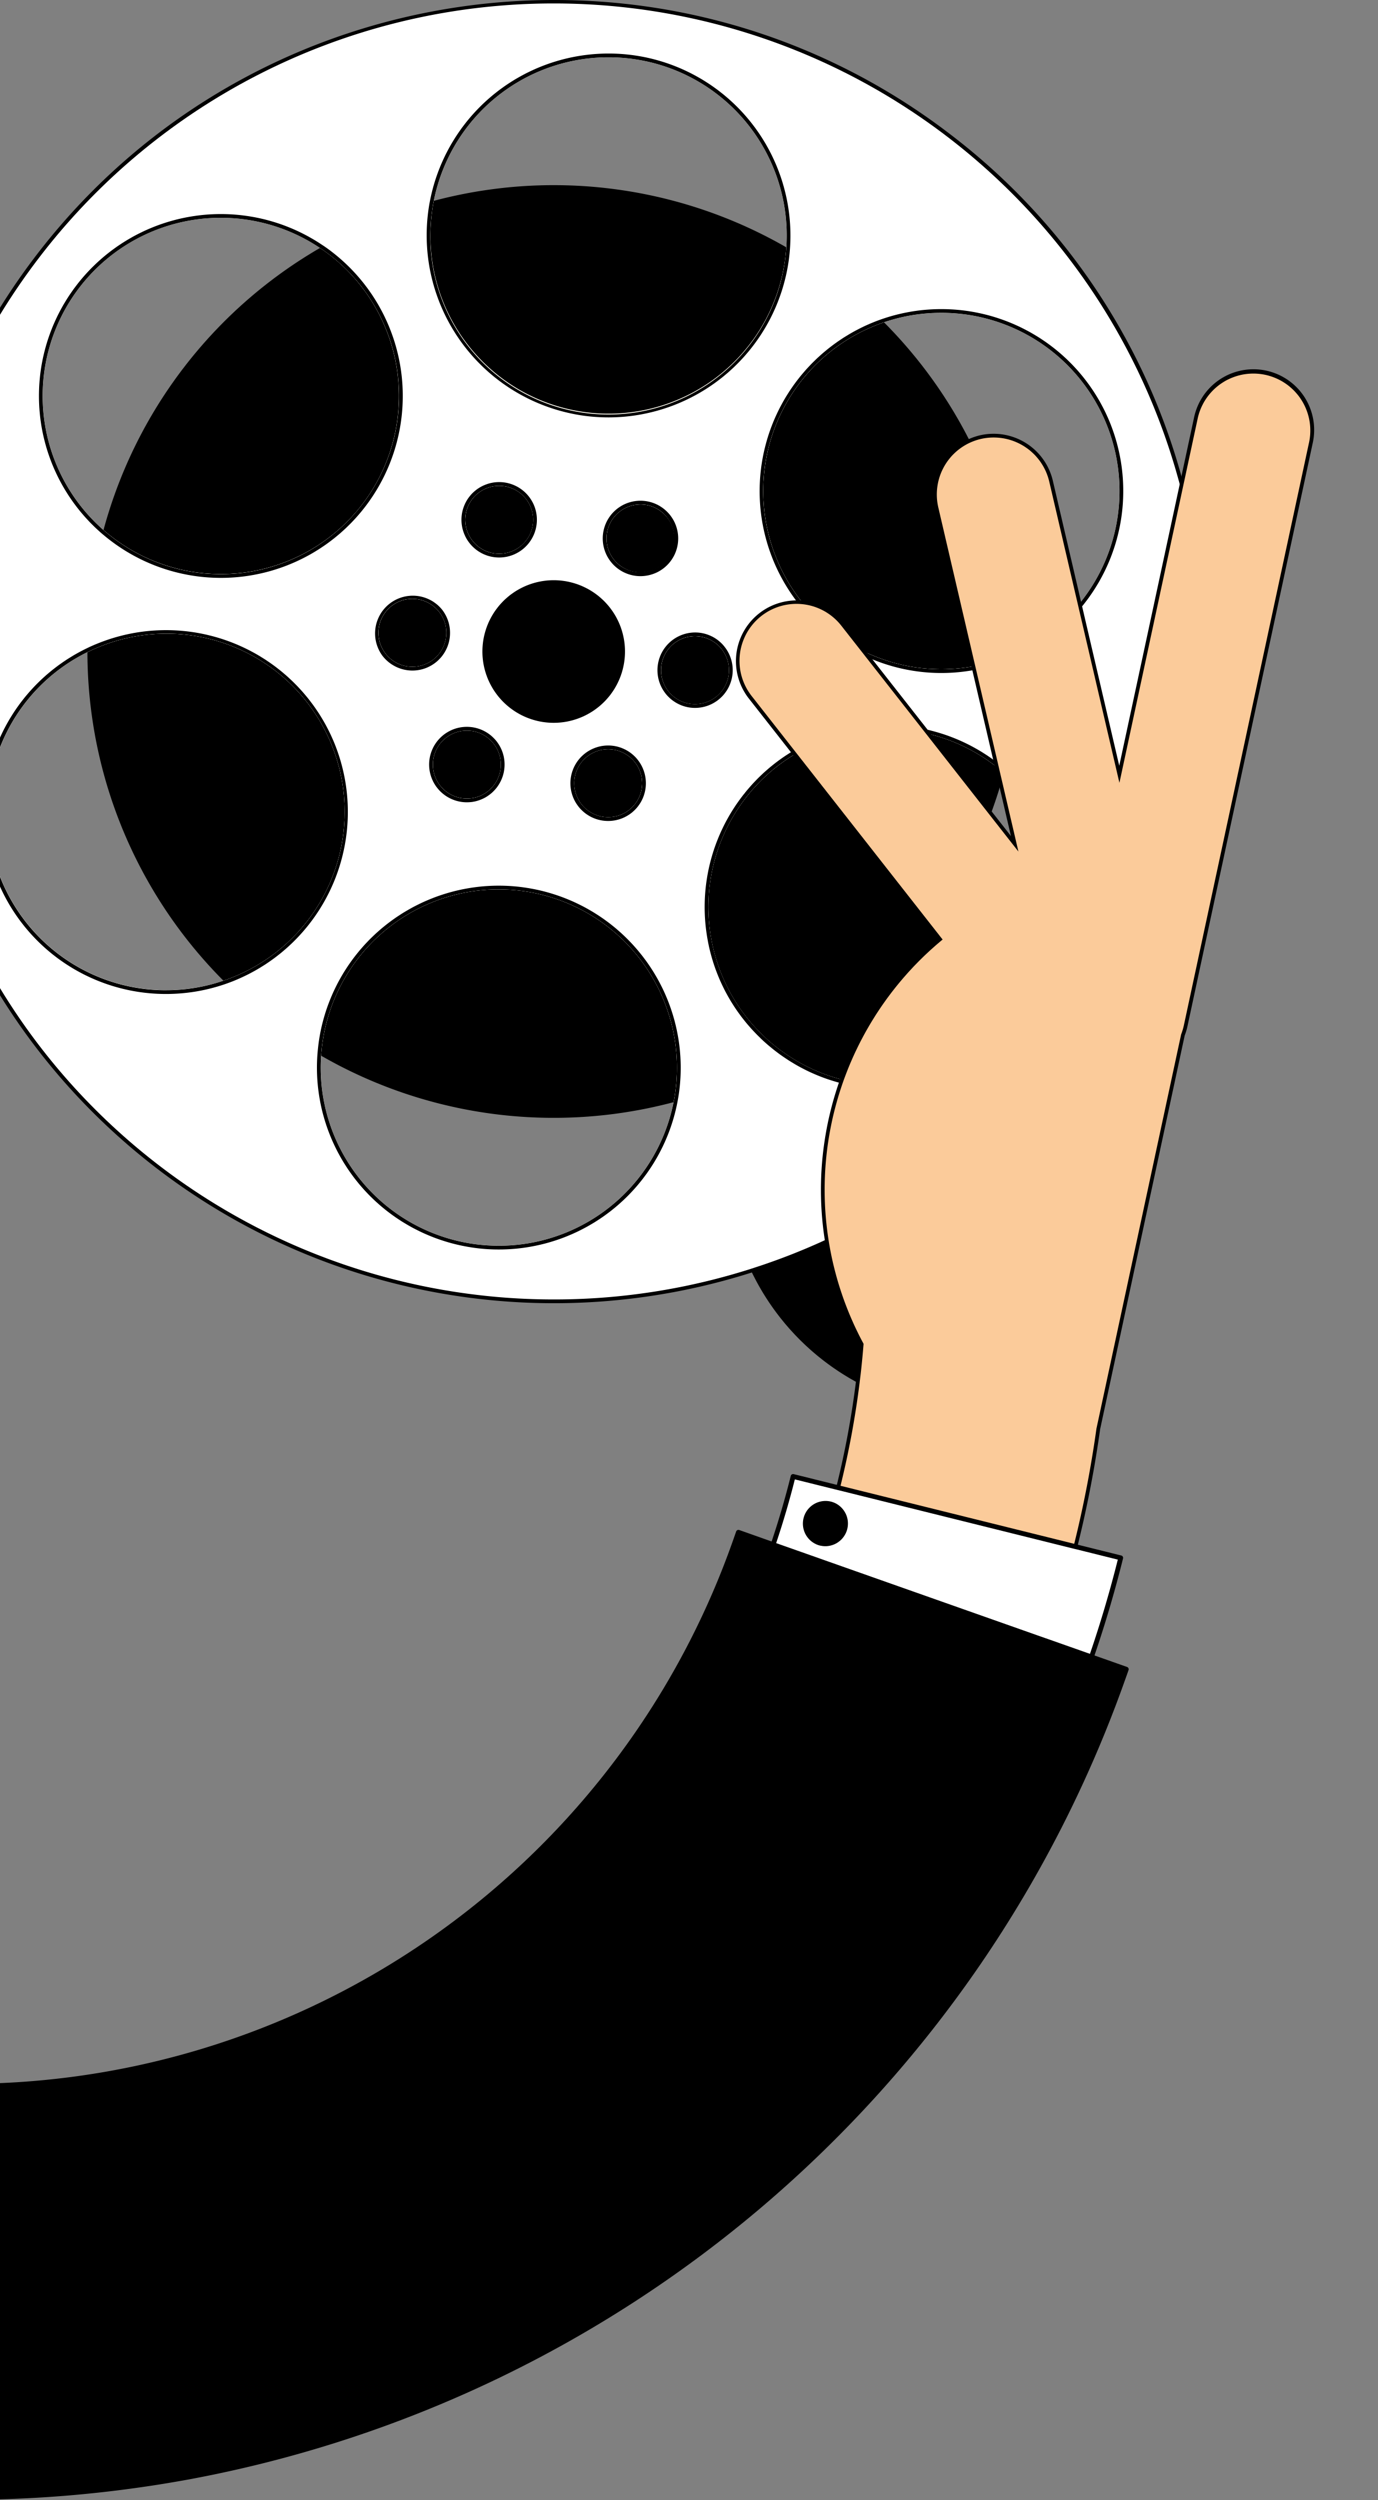 <svg xmlns="http://www.w3.org/2000/svg" width="317" height="575.044"><rect width="100%" height="100%" fill="#808080" stroke="none"/><defs><clipPath id="a"><path fill="none" d="M0 87.369h317v575.043H0z" data-name="長方形 39348"/></clipPath></defs><g clip-path="url(#a)" data-name="グループ 30977" transform="translate(0 -87.369)"><path d="m246.121 314.034-22.494-13.451-.03-2.2c-1.14.015-2.269.075-3.392.156l-74.5-44.554a17.17 17.17 0 0 0-17.624 29.471l54.94 32.855a56.7 56.7 0 0 0 42.144 95.492l-.978-70.874 4.313 2.579a17.17 17.17 0 1 0 17.624-29.471" data-name="パス 255748"/><path d="M224.357 412.234a57.129 57.129 0 0 1-42.015-95.831l-54.485-32.583a17.6 17.6 0 0 1 18.064-30.207l74.392 44.486c1.2-.086 2.279-.134 3.282-.148l.429-.006.033 2.391 22.288 13.329a17.6 17.6 0 0 1-18.064 30.207l-3.653-2.185.973 70.534-.429.006c-.27 0-.54.006-.811.006m-87.4-160.248a17 17 0 0 0-4.142.516 16.72 16.72 0 0 0-4.513 30.582l55.4 33.128-.365.389a56.276 56.276 0 0 0 41.027 94.776h.37l-.982-71.212 4.972 2.974a16.741 16.741 0 0 0 17.184-28.735l-22.7-13.575-.027-2.011c-.9.021-1.867.069-2.938.148l-.135.009-.116-.07-74.5-44.554a16.56 16.56 0 0 0-8.528-2.364" data-name="パス 255749"/><path d="M192.691 152.137a107.266 107.266 0 1 1-150.4 19.769 107.266 107.266 0 0 1 150.4-19.769" data-name="パス 255750"/><path fill="#f6f4e9" d="M224.014 241.049q-.275.057-.548.1a41.26 41.26 0 0 1-23.082-2.717 17 17 0 0 1-1.069-.475 17 17 0 0 1-1.125-.53l14.117 18c.288.054.568.116.855.195.288.053.568.124.855.194a41.4 41.4 0 0 1 14.454 6.81c.23.17.46.331.68.51Z" data-name="パス 255751"/><path fill="none" stroke="#000" stroke-linecap="round" stroke-linejoin="round" d="M224.014 241.049q-.275.057-.548.1a41.26 41.26 0 0 1-23.082-2.717 17 17 0 0 1-1.069-.475 17 17 0 0 1-1.125-.53l14.117 18c.288.054.568.116.855.195.288.053.568.124.855.194a41.4 41.4 0 0 1 14.454 6.81c.23.17.46.331.68.51Z" data-name="パス 255752"/><path fill="#fff" d="M272.14 199.934c-.094-.395-.206-.8-.309-1.184s-.206-.789-.317-1.175a149.482 149.482 0 1 0-98.865 182.135q.27-.092.54-.172c.163-.06.343-.112.506-.172a149 149 0 0 0 16.023-6.236c.163-.077.334-.163.5-.24q.27-.116.54-.257a147.4 147.4 0 0 0 33.015-21.126c.18-.146.36-.3.549-.463s.369-.309.558-.472c2-1.724 3.963-3.508 5.867-5.352.154-.137.309-.283.437-.42.154-.137.3-.283.438-.42a150 150 0 0 0 14.322-16.13c2-2.59 3.886-5.241 5.678-7.909q.168-.26.335-.506c.167-.246.223-.335.343-.506a149.25 149.25 0 0 0 19.84-119.4m-30.075 111.135a5 5 0 0 1-.2.5c-.069.172-.137.335-.214.515a41.064 41.064 0 0 1-47.485 23.743c-.172-.034-.343-.086-.575-.146a6 6 0 0 1-.48-.129 40.4 40.4 0 0 1-12.129-5.593 40 40 0 0 1-2-1.432 38 38 0 0 1-2.711-2.273c-.129-.112-.257-.24-.4-.377a7 7 0 0 1-.4-.386 40.75 40.75 0 0 1-11.46-20.252c-.06-.249-.112-.489-.163-.729s-.094-.48-.146-.729a40.95 40.95 0 0 1 7.728-32.732c.163-.214.335-.429.54-.678q.141-.193.334-.412a5 5 0 0 1 .343-.42 40.3 40.3 0 0 1 9.718-8.38 4 4 0 0 1 .446-.283c.154-.094.3-.18.472-.275a40.9 40.9 0 0 1 28.941-4.743c.283.051.549.112.858.2.257.043.5.1.832.189a40.7 40.7 0 0 1 14.3 6.733l.2.146c.154.12.317.232.472.36a.2.2 0 0 0 .043.026c.214.172.437.343.66.532.412.317.815.652 1.218 1a40.98 40.98 0 0 1 11.258 46.025m-102.482-98.822a7.83 7.83 0 0 1 6.733-8.775 9 9 0 0 1 1.038-.069 7.7 7.7 0 0 1 4.743 1.621 7.815 7.815 0 1 1-12.515 7.222m-24.754-13.131a7.818 7.818 0 1 1-7.214 10.808 7.816 7.816 0 0 1 7.214-10.808m-2.663 57.924a7.818 7.818 0 1 1-12.515 7.205 8 8 0 0 1-.069-1.029 7.82 7.82 0 0 1 6.793-7.728 7 7 0 0 1 1.038-.069 7.75 7.75 0 0 1 4.752 1.621m20.526 13.475a7.814 7.814 0 1 1 10.207 4.237 7.835 7.835 0 0 1-10.207-4.237m-30.073-36.549a7.815 7.815 0 1 1-1.544-5.79 7.76 7.76 0 0 1 1.544 5.79m49.518 6.536a7.81 7.81 0 0 1 7.72-6.8 9 9 0 0 1 1.046.069 7.829 7.829 0 1 1-8.766 6.733m28.752-96.034a54 54 0 0 1-.249 2.427 40.989 40.989 0 1 1-81.273-10.723c.1-.806.232-1.613.386-2.41a40.992 40.992 0 0 1 81.135 10.7m-107.116.043c.609.395 1.244.849 2.007 1.432a40.986 40.986 0 0 1-49.921 65.018 43 43 0 0 1-1.9-1.544 40.98 40.98 0 0 1 49.81-64.906M20.295 237.28c.755-.369 1.5-.7 2.213-1a40.988 40.988 0 1 1 31.36 75.74c-.669.283-1.39.558-2.264.858a40.986 40.986 0 0 1-31.308-75.6m53.584 92.706c.069-.875.146-1.664.249-2.419a40.97 40.97 0 0 1 40.536-35.629 42 42 0 0 1 5.447.36 41.04 41.04 0 0 1 35.279 46c-.1.8-.232 1.578-.395 2.385a40.982 40.982 0 0 1-81.118-10.7M248.14 226.45l-.112.137c-.1.129-.214.257-.335.395a40.3 40.3 0 0 1-13.244 10.207c-.763.369-1.492.695-2.213.986a41.3 41.3 0 0 1-7.78 2.359c-.163.034-.326.06-.532.1-.18.034-.352.06-.532.094a40.8 40.8 0 0 1-22.851-2.693c-.352-.137-.7-.3-1.064-.472s-.738-.335-1.1-.523a41.1 41.1 0 0 1-13.6-10.833l-.129-.154c-.112-.146-.223-.283-.343-.446q-.229-.285-.446-.558a41.3 41.3 0 0 1-5.172-9.066 40.966 40.966 0 0 1 22.19-53.541 39 39 0 0 1 2.282-.875 40.995 40.995 0 0 1 45.4 64.357c-.137.172-.274.335-.429.523" data-name="パス 255753"/><path d="M272.552 199.831a46 46 0 0 0-.223-.866l-.1-.4a45 45 0 0 0-.3-1.1 148.56 148.56 0 0 0-53.261-79.154C153.093 67.969 58.791 80.373 8.458 145.939S-29.481 305.811 36.095 356.14a150.1 150.1 0 0 0 136.692 23.971l.721-.232c.12-.034.232-.077.326-.112a148 148 0 0 0 16.057-6.253c.12-.051.232-.112.352-.163l.146-.069c.189-.086.377-.172.549-.257a148.3 148.3 0 0 0 33.1-21.187c.189-.146.377-.309.549-.463.189-.154.369-.309.566-.48a143 143 0 0 0 5.876-5.352 5 5 0 0 0 .437-.42q.246-.22.455-.437a151 151 0 0 0 14.367-16.175c1.921-2.5 3.834-5.164 5.687-7.926.112-.172.232-.343.326-.5.1-.137.189-.266.275-.4l.077-.12a150.1 150.1 0 0 0 19.9-119.734m-20.69 119.38c-.086.129-.163.249-.266.395-.1.163-.214.335-.334.5a147 147 0 0 1-5.661 7.883 150.4 150.4 0 0 1-14.282 16.091c-.137.129-.274.266-.455.429-.12.129-.257.266-.412.4a141 141 0 0 1-5.876 5.352c-.172.146-.343.3-.549.463-.172.163-.352.309-.532.455a147.6 147.6 0 0 1-32.938 21.075c-.172.086-.343.163-.532.249l-.154.077-.335.154a147 147 0 0 1-16 6.227c-.094.034-.2.069-.292.1l-.729.232a149.25 149.25 0 0 1-135.9-23.837c-65.207-50.05-77.533-143.811-27.482-209a149.064 149.064 0 0 1 261.967 51.234c.1.352.2.721.317 1.158l.086.335q.114.424.214.849l.009.009a149.3 149.3 0 0 1-19.788 119.048Z" data-name="パス 255754"/><path fill="#f6f4e9" d="M254.83 184.469a41.43 41.43 0 0 0-51.808-23.305q-1.142.4-2.3.875a41.463 41.463 0 0 0-17.189 63.268c.137.189.292.377.446.575s.309.395.472.592a41.15 41.15 0 0 0 13.741 10.954c.36.189.738.369 1.124.532.352.172.712.335 1.072.472a41.24 41.24 0 0 0 23.074 2.72c.189-.026.369-.06.549-.1q.283-.041.54-.094a42 42 0 0 0 7.857-2.376q1.134-.474 2.23-1.012a40.9 40.9 0 0 0 13.381-10.31c.154-.172.3-.352.446-.532s.3-.352.446-.54a41.42 41.42 0 0 0 5.919-41.713m-6.262 41.455c-.137.172-.274.335-.429.523l-.112.137c-.1.129-.214.257-.335.395a40.3 40.3 0 0 1-13.24 10.202c-.763.369-1.492.695-2.213.986a41.3 41.3 0 0 1-7.78 2.359c-.163.034-.326.06-.532.1-.18.034-.352.06-.532.094a40.8 40.8 0 0 1-22.851-2.693c-.352-.137-.7-.3-1.064-.472s-.738-.334-1.1-.523a41.1 41.1 0 0 1-13.6-10.833l-.129-.154c-.112-.146-.223-.283-.343-.446q-.229-.285-.446-.558a41.3 41.3 0 0 1-5.172-9.066 40.966 40.966 0 0 1 22.19-53.541 39 39 0 0 1 2.282-.875 40.995 40.995 0 0 1 45.4 64.357" data-name="パス 255755"/><path d="M255.225 184.306a41.87 41.87 0 0 0-52.34-23.545c-.772.266-1.561.566-2.325.883a41.92 41.92 0 0 0-17.378 63.92c.154.2.309.395.446.566.112.146.24.3.36.455l.129.163a42.1 42.1 0 0 0 13.878 11.065c.377.189.755.377 1.132.532.36.172.729.343 1.089.48a41.55 41.55 0 0 0 23.322 2.753q.283-.05.566-.112c.189-.026.369-.06.532-.094a42.7 42.7 0 0 0 7.934-2.4c.729-.3 1.467-.635 2.256-1.012a41.2 41.2 0 0 0 13.51-10.413c.12-.137.232-.274.352-.412l.129-.163c.146-.172.292-.352.429-.523a41.91 41.91 0 0 0 5.979-42.142m-7.2 42.278c-.1.129-.214.257-.335.395a40.3 40.3 0 0 1-13.244 10.207c-.763.369-1.492.695-2.213.986a41.3 41.3 0 0 1-7.78 2.359c-.163.034-.326.06-.532.1-.18.034-.352.06-.532.094a40.8 40.8 0 0 1-22.851-2.693c-.352-.137-.7-.3-1.064-.472s-.738-.335-1.1-.523a41.1 41.1 0 0 1-13.6-10.833l-.129-.154c-.112-.146-.223-.283-.343-.446-.154-.189-.3-.377-.446-.558a41.3 41.3 0 0 1-5.172-9.066 40.966 40.966 0 0 1 22.19-53.541 39 39 0 0 1 2.282-.875 40.995 40.995 0 0 1 45.4 64.357c-.137.172-.274.335-.429.523Z" data-name="パス 255756"/><path fill="#f6f4e9" d="M112.418 256.692a8.244 8.244 0 1 0 1.518 11.554 8.23 8.23 0 0 0-1.518-11.554m1.184 11.3a7.815 7.815 0 0 1-13.956-3.748 8 8 0 0 1-.069-1.029 7.82 7.82 0 0 1 6.793-7.728 7 7 0 0 1 1.038-.069 7.812 7.812 0 0 1 6.193 12.575" data-name="パス 255757"/><path d="M116.003 262.096a8.679 8.679 0 1 0-8.62 9.813 11 11 0 0 0 1.149-.069 8.7 8.7 0 0 0 7.471-9.744m-7.578 8.89a7.81 7.81 0 0 1-8.775-6.742 8 8 0 0 1-.069-1.029 7.82 7.82 0 0 1 6.793-7.728 7 7 0 0 1 1.038-.069 7.818 7.818 0 0 1 1.013 15.568" data-name="パス 255758"/><path fill="#f6f4e9" d="M95.94 224.749a8.253 8.253 0 1 0 7.1 9.264 8.267 8.267 0 0 0-7.1-9.264m6.673 9.212a7.816 7.816 0 1 1-1.544-5.79 7.76 7.76 0 0 1 1.544 5.79" data-name="パス 255759"/><path d="M101.746 227.657a8.675 8.675 0 0 0-13.767 10.554 8.74 8.74 0 0 0 6.9 3.4 8.677 8.677 0 0 0 6.862-13.956m.866 6.3a7.816 7.816 0 1 1-1.544-5.79 7.76 7.76 0 0 1 1.544 5.79" data-name="パス 255760"/><path fill="#f6f4e9" d="M152.363 204.677a8.25 8.25 0 1 0 1.518 11.563 8.256 8.256 0 0 0-1.518-11.563m1.175 11.3a7.815 7.815 0 1 1-7.222-12.506 9 9 0 0 1 1.038-.069 7.7 7.7 0 0 1 4.743 1.621 7.815 7.815 0 0 1 1.441 10.954" data-name="パス 255761"/><path d="M152.621 204.343a8.675 8.675 0 1 0-5.3 15.551 8.8 8.8 0 0 0 3.783-.858 8.67 8.67 0 0 0 1.518-14.693m-10.036 13.081a7.818 7.818 0 0 1 3.731-13.956 9 9 0 0 1 1.038-.069 7.7 7.7 0 0 1 4.743 1.621 7.815 7.815 0 0 1-9.512 12.4" data-name="パス 255762"/><path fill="#f6f4e9" d="M160.957 233.344a8.246 8.246 0 1 0 7.094 9.255 8.23 8.23 0 0 0-7.094-9.255m6.673 9.2a7.819 7.819 0 1 1-7.781-8.848 9 9 0 0 1 1.046.069 7.83 7.83 0 0 1 6.733 8.783" data-name="パス 255763"/><path d="M166.765 236.243a8.6 8.6 0 0 0-2.548-2.247 8.8 8.8 0 0 0-3.208-1.081 8.679 8.679 0 0 0-2.282 17.207 9 9 0 0 0 1.167.077 8.677 8.677 0 0 0 6.871-13.956m.866 6.3a7.819 7.819 0 1 1-7.78-8.852 9 9 0 0 1 1.047.069 7.83 7.83 0 0 1 6.733 8.783" data-name="パス 255764"/><path fill="#f6f4e9" d="M137.316 244.859a12.543 12.543 0 1 1-2.315-17.587 12.53 12.53 0 0 1 2.315 17.587" data-name="パス 255765"/><path d="M140.234 235.531a12.981 12.981 0 1 0-2.573 9.59 12.93 12.93 0 0 0 2.573-9.59m-11.288 13.707a12.107 12.107 0 1 1 10.439-13.6 12.5 12.5 0 0 1 .1 1.6 12.145 12.145 0 0 1-10.542 12" data-name="パス 255766"/><path fill="#f6f4e9" d="M122.453 203.768a8.249 8.249 0 1 0-4.469 10.782 8.26 8.26 0 0 0 4.469-10.782m-4.631 10.383a7.814 7.814 0 1 1 4.237-10.216 7.79 7.79 0 0 1-4.237 10.216" data-name="パス 255767"/><path d="M122.848 203.606a8.68 8.68 0 0 0-11.322-4.692 8.66 8.66 0 0 0-4.709 11.331 8.66 8.66 0 0 0 4.692 4.7 8.68 8.68 0 0 0 11.34-11.34m-11.014 10.542a7.818 7.818 0 0 1 2.994-15.036 7.816 7.816 0 1 1-2.994 15.036" data-name="パス 255768"/><path fill="#f6f4e9" d="M147.525 264.369a8.247 8.247 0 1 0-4.46 10.782 8.247 8.247 0 0 0 4.46-10.782m-4.632 10.379a7.827 7.827 0 1 1 4.829-7.239 7.82 7.82 0 0 1-4.829 7.239" data-name="パス 255769"/><path d="M147.92 264.206a8.67 8.67 0 0 0-11.34-4.7 8.681 8.681 0 1 0 11.34 4.7m-15.234 6.3a7.814 7.814 0 1 1 10.207 4.237 7.835 7.835 0 0 1-10.207-4.237" data-name="パス 255770"/><path fill="#f6f4e9" d="M145.415 100.469a41.42 41.42 0 0 0-46.087 33.212c-.154.8-.292 1.613-.395 2.436a41.416 41.416 0 0 0 82.121 10.833 39 39 0 0 0 .249-2.453 41.42 41.42 0 0 0-35.888-44.029m35.468 43.994a54 54 0 0 1-.249 2.427 40.988 40.988 0 1 1-81.272-10.722c.1-.806.232-1.613.386-2.41a40.992 40.992 0 0 1 81.135 10.7" data-name="パス 255771"/><path d="M145.475 100.04a41.875 41.875 0 0 0-46.568 33.555 37 37 0 0 0-.4 2.462 41.9 41.9 0 0 0 36.013 46.962 43 43 0 0 0 5.49.36 41.92 41.92 0 0 0 41.472-36.377c.1-.772.189-1.6.249-2.47a41.89 41.89 0 0 0-36.257-44.492m35.408 44.423a54 54 0 0 1-.249 2.427 40.988 40.988 0 1 1-81.271-10.72c.1-.806.232-1.613.386-2.41a40.992 40.992 0 0 1 81.135 10.7" data-name="パス 255772"/><path fill="#f6f4e9" d="M76.031 145.595a37 37 0 0 0-2.024-1.45 41.413 41.413 0 0 0-50.333 65.593 43 43 0 0 0 1.913 1.561 41.418 41.418 0 0 0 50.445-65.7m7.282 57.813a41.026 41.026 0 0 1-57.461 7.548 43 43 0 0 1-1.9-1.544 40.98 40.98 0 0 1 49.81-64.906c.609.395 1.244.849 2.007 1.432a41.035 41.035 0 0 1 7.54 57.47" data-name="パス 255773"/><path d="M76.297 145.261a29 29 0 0 0-2.05-1.467 41.842 41.842 0 0 0-50.856 66.27c.686.583 1.321 1.1 1.939 1.57a41.842 41.842 0 1 0 50.968-66.373m-50.445 65.7a43 43 0 0 1-1.9-1.544 40.98 40.98 0 0 1 49.81-64.906c.609.395 1.244.849 2.007 1.432a40.986 40.986 0 0 1-49.921 65.018" data-name="パス 255774"/><path fill="#f6f4e9" d="M76.461 258.306a41.41 41.41 0 0 0-54.116-22.413c-.763.309-1.51.652-2.239 1a41.418 41.418 0 0 0 31.634 76.4 47 47 0 0 0 2.29-.875 41.433 41.433 0 0 0 22.43-54.116m-22.593 53.721c-.669.283-1.39.558-2.264.858a40.986 40.986 0 0 1-31.308-75.6c.755-.369 1.5-.7 2.213-1a40.988 40.988 0 1 1 31.36 75.74" data-name="パス 255775"/><path d="M76.854 258.141a41.845 41.845 0 0 0-54.673-22.645c-.729.292-1.492.635-2.256 1.012a41.843 41.843 0 0 0 31.951 77.189c.9-.317 1.638-.592 2.316-.883a41.9 41.9 0 0 0 22.662-54.673m-38.641 57.007a40.992 40.992 0 0 1-17.919-77.869c.755-.369 1.5-.7 2.213-1a40.988 40.988 0 1 1 31.36 75.74c-.669.283-1.39.558-2.264.858a40.8 40.8 0 0 1-13.39 2.264" data-name="パス 255776"/><path fill="#f6f4e9" d="M120.172 291.868a41.4 41.4 0 0 0-46.473 35.648c-.1.815-.189 1.638-.249 2.436a41.416 41.416 0 0 0 81.976 10.816q.232-1.2.386-2.419a41.416 41.416 0 0 0-35.64-46.482m35.219 46.43c-.1.8-.232 1.578-.395 2.385a40.982 40.982 0 0 1-81.118-10.7c.069-.875.146-1.664.249-2.419a40.97 40.97 0 0 1 40.537-35.631 42 42 0 0 1 5.447.36 41.04 41.04 0 0 1 35.279 46" data-name="パス 255777"/><path d="M120.223 291.448a41.83 41.83 0 0 0-46.953 36.009c-.094.772-.18 1.578-.249 2.47a41 41 0 0 0-.112 3.054 41.86 41.86 0 0 0 36.377 41.43 40 40 0 0 0 5.507.36 41.84 41.84 0 0 0 41.052-33.924c.154-.823.292-1.621.395-2.436a41.89 41.89 0 0 0-36.017-46.962m34.773 49.235a40.982 40.982 0 0 1-81.118-10.7c.069-.875.146-1.664.249-2.419a40.97 40.97 0 0 1 40.537-35.631 42 42 0 0 1 5.447.36 41.04 41.04 0 0 1 35.279 46c-.1.8-.232 1.578-.395 2.385" data-name="パス 255778"/><path fill="#f6f4e9" d="M231.087 264.712a36 36 0 0 0-1.244-1.021c-.214-.189-.446-.36-.678-.54-.009 0-.009-.009-.017-.009-.214-.18-.446-.343-.678-.515a41.5 41.5 0 0 0-14.453-6.811c-.292-.069-.566-.137-.858-.2a10 10 0 0 0-.858-.189 41.52 41.52 0 0 0-29.232 4.786c-.163.094-.317.189-.48.292a6 6 0 0 0-.48.292 40.9 40.9 0 0 0-9.787 8.457 5 5 0 0 0-.36.429 4 4 0 0 0-.343.437q-.283.322-.54.669a41.23 41.23 0 0 0-7.8 33.066c.043.24.094.489.146.729s.1.489.163.746a41.26 41.26 0 0 0 11.58 20.457c.137.137.275.266.42.4.129.129.266.257.4.377.866.8 1.784 1.553 2.728 2.282.669.515 1.338.995 2.024 1.45a40.7 40.7 0 0 0 12.257 5.653c.18.06.36.1.54.154s.36.086.532.129a41.5 41.5 0 0 0 47.974-23.991l.223-.523c.077-.18.129-.343.2-.515a41.44 41.44 0 0 0-11.382-46.5m10.979 46.353a5 5 0 0 1-.2.5c-.069.172-.137.335-.214.515a41.064 41.064 0 0 1-47.485 23.743c-.172-.034-.343-.086-.575-.146a6 6 0 0 1-.48-.129 40.4 40.4 0 0 1-12.129-5.593 40 40 0 0 1-2-1.432 38 38 0 0 1-2.711-2.273c-.129-.112-.257-.24-.4-.377a7 7 0 0 1-.4-.386 40.75 40.75 0 0 1-11.46-20.252c-.06-.249-.112-.489-.163-.729s-.094-.48-.146-.729a40.95 40.95 0 0 1 7.728-32.732c.163-.214.335-.429.54-.678q.142-.193.334-.412a5 5 0 0 1 .343-.42 40.3 40.3 0 0 1 9.718-8.38 4 4 0 0 1 .446-.283c.154-.094.3-.18.472-.275a40.9 40.9 0 0 1 28.941-4.743c.283.051.549.112.858.2.257.043.5.1.832.189a40.7 40.7 0 0 1 14.3 6.733l.2.146c.154.12.317.232.472.36a.2.2 0 0 0 .043.026c.214.172.437.343.66.532.412.317.815.652 1.218 1a40.98 40.98 0 0 1 11.262 46.027" data-name="パス 255779"/><path d="M231.362 264.386c-.412-.36-.823-.695-1.235-1.021-.232-.189-.463-.369-.695-.558-.009-.009-.026-.017-.034-.026-.163-.12-.317-.24-.48-.36l-.189-.137a41.6 41.6 0 0 0-14.608-6.879c0-.009-.086-.026-.086-.026a10 10 0 0 0-.763-.172 12 12 0 0 0-.875-.2 41.82 41.82 0 0 0-29.558 4.855c-.163.086-.317.18-.463.266a5 5 0 0 0-.489.309 41.4 41.4 0 0 0-9.89 8.535c-.129.146-.257.3-.36.429a6 6 0 0 0-.343.437c-.2.232-.377.455-.549.686a41.86 41.86 0 0 0-7.883 33.418c.043.24.094.489.146.738s.1.489.163.746a41.55 41.55 0 0 0 11.7 20.663c.137.146.283.283.42.4.137.137.274.274.412.395.832.755 1.733 1.51 2.762 2.307a36 36 0 0 0 2.041 1.467 41.3 41.3 0 0 0 12.369 5.7c.163.051.335.094.566.154.18.051.36.094.532.129a41.88 41.88 0 0 0 48.463-24.223c.086-.18.154-.36.232-.54s.137-.352.2-.523a41.84 41.84 0 0 0-11.5-46.979m10.293 47.691a41.064 41.064 0 0 1-47.485 23.743c-.172-.034-.343-.086-.575-.146a6 6 0 0 1-.48-.129 40.4 40.4 0 0 1-12.129-5.593 40 40 0 0 1-2-1.432 38 38 0 0 1-2.711-2.273c-.129-.112-.257-.24-.4-.377a7 7 0 0 1-.4-.386 40.75 40.75 0 0 1-11.46-20.252c-.06-.249-.112-.489-.163-.729s-.094-.48-.146-.729a40.95 40.95 0 0 1 7.728-32.732c.163-.214.335-.429.54-.678q.141-.193.334-.412a5 5 0 0 1 .343-.42 40.3 40.3 0 0 1 9.718-8.38 4 4 0 0 1 .446-.283c.154-.094.3-.18.472-.275a40.9 40.9 0 0 1 28.933-4.73c.283.051.549.112.858.2.257.043.5.1.832.189a40.7 40.7 0 0 1 14.3 6.733l.2.146c.154.12.317.232.472.36a.2.2 0 0 0 .043.026c.214.172.437.343.66.532.412.317.815.652 1.218 1a40.98 40.98 0 0 1 11.262 46.027 5 5 0 0 1-.2.5c-.069.172-.137.335-.214.515" data-name="パス 255780"/><path d="M137.359 224.217a16.4 16.4 0 1 1-22.991 3.022 16.4 16.4 0 0 1 22.991-3.022" data-name="パス 255781"/><path fill="#fbcb9a" d="m301.552 189.242-28.827 134.2a14 14 0 0 1-.594 1.955l-19.473 90.621a260 260 0 0 1-5.122 26.559 6 6 0 0 1-.13.524 6 6 0 0 1-.139.55q-2.618 10.5-6.13 20.741c-.055.177-.109.345-.172.521s-.117.345-.181.521a263.181 263.181 0 0 1-511.67-95.6l56.316 3.736a206.68 206.68 0 0 0 80.715 170.028c90.461 69.441 220.55 52.341 289.992-38.12a207.3 207.3 0 0 0 31.6-58.767c.063-.167.118-.345.172-.513s.126-.353.172-.53a77 77 0 0 0 .9-2.734c.064-.177.126-.344.172-.522.064-.177.118-.362.165-.54q1.249-3.862 2.3-7.782c.055-.177.1-.363.148-.54s.1-.354.148-.54c.262-.971.516-1.943.762-2.924.046-.178.093-.355.13-.541s.093-.355.13-.534a204 204 0 0 0 4.357-23.436c.022-.205.052-.4.066-.606.03-.2.06-.383.073-.58.081-.588.146-1.167.211-1.757.22-2.023.414-4.038.574-6.065a75.07 75.07 0 0 1 18.025-93.15l-2.275-2.9-7.482-9.54-.952-1.207-.95-1.223-22-28.039-10.014-12.774a13.536 13.536 0 0 1 21.3-16.709l5.446 6.938 13.846 17.665 14.813 18.9 5.446 6.938-3.191-13.716-1.079-4.6-5.137-22.09-8.591-36.881a13.574 13.574 0 0 1 7.668-15.429 14 14 0 0 1 2.436-.818 13.566 13.566 0 0 1 16.256 10.102l6.685 28.691 9.027 38.741 14.337-66.72 3.259-15.188a13.532 13.532 0 1 1 26.461 5.683" data-name="パス 255782"/><path d="M-8.464 643.105a263.635 263.635 0 0 1-260.727-229.222 267 267 0 0 1-2.123-44.062l.015-.442 57.169 3.792-.011.413a208.7 208.7 0 0 0 19.173 93.121 206.54 206.54 0 0 0 61.372 76.55c90.274 69.3 220.093 52.232 289.39-38.042a206.4 206.4 0 0 0 31.53-58.646q.08-.21.137-.407l.033-.1c.069-.2.124-.35.165-.506.328-.937.627-1.848.91-2.754.078-.22.129-.358.166-.5.071-.2.123-.374.166-.539a162 162 0 0 0 2.3-7.786q.075-.248.131-.477c.073-.247.118-.418.162-.6.263-.976.516-1.945.761-2.923.045-.174.09-.345.126-.522.051-.195.1-.365.131-.537a205 205 0 0 0 4.35-23.4l.026-.216q.024-.181.038-.365c.034-.226.062-.4.073-.58.084-.613.148-1.19.214-1.775.229-2.111.413-4.052.563-5.927a75.5 75.5 0 0 1 17.869-93.3l-43.417-55.361a13.965 13.965 0 0 1 21.976-17.237l38.357 48.916-17.56-75.407a13.976 13.976 0 0 1 7.913-15.918 14.3 14.3 0 0 1 2.51-.844 14 14 0 0 1 16.773 10.434l15.28 65.569 17.195-80.036a13.962 13.962 0 1 1 27.3 5.864l-28.828 134.2a14 14 0 0 1-.613 2.017l-19.453 90.558a261 261 0 0 1-5.126 26.572 6 6 0 0 1-.135.547 6 6 0 0 1-.14.55 253 253 0 0 1-6.135 20.753q-.076.254-.173.526c-.051.161-.116.343-.182.523A263.69 263.69 0 0 1 26.416 640.813a268 268 0 0 1-34.88 2.292m-262.008-272.811a266.3 266.3 0 0 0 2.132 43.478 262.7 262.7 0 0 0 508.719 51.525c.063-.178.125-.349.178-.514.064-.182.117-.344.17-.515a252 252 0 0 0 6.124-20.719c.057-.187.1-.359.136-.532.06-.2.094-.361.129-.527a260 260 0 0 0 5.117-26.53l19.477-90.655a14 14 0 0 0 .6-1.957l28.827-134.2a13.102 13.102 0 1 0-25.621-5.5l-18 83.781-16.146-69.3a13.136 13.136 0 0 0-15.741-9.792 13.4 13.4 0 0 0-2.357.792 13.12 13.12 0 0 0-7.426 14.94l18.435 79.171-40.743-51.956a13.107 13.107 0 0 0-20.626 16.179l43.929 56.014-.319.268a74.59 74.59 0 0 0-17.922 92.617l.059.111-.009.126c-.152 1.921-.34 3.91-.575 6.078-.067.594-.131 1.179-.213 1.769-.011.176-.041.372-.072.576-.008.115-.024.25-.04.387l-.026.211a206 206 0 0 1-4.366 23.494c-.036.171-.084.355-.133.54-.033.169-.081.354-.129.54-.245.98-.5 1.953-.763 2.928a10 10 0 0 1-.151.556 17 17 0 0 1-.148.541 167 167 0 0 1-2.306 7.786 5 5 0 0 1-.17.552 5 5 0 0 1-.148.458c-.3.96-.606 1.883-.926 2.795-.036.144-.1.323-.161.5l-.039.117a8 8 0 0 1-.148.435 207.234 207.234 0 0 1-383.881 20.207 209.5 209.5 0 0 1-19.264-93.1Z" data-name="パス 255783"/><path fill="#fff" d="M257.82 445.694q-2.817 11.329-6.559 22.277c-.054.177-.117.345-.171.522s-.118.345-.181.521l-.574 1.638A273.842 273.842 0 0 1-174.627 596.71a272 272 0 0 1-104.744-181.5 277.4 277.4 0 0 1-2.2-46.085l77.671 5.152a195.99 195.99 0 0 0 76.56 160.836c85.783 65.847 209.142 49.632 275-36.15a195.2 195.2 0 0 0 29.449-54.147c.19-.555.383-1.1.573-1.655.063-.167.118-.345.18-.512s.118-.345.172-.521q2.519-7.466 4.418-15.155l9.819 2.439.541.13.532.138 53.534 13.291.534.13.532.139Z" data-name="パス 255784"/><path d="m257.946 445.161-9.869-2.452-.541-.13-.533-.138-53.533-13.291-.533-.138-.542-.13-9.809-2.439a.554.554 0 0 0-.672.4 198 198 0 0 1-4.405 15.095c-.055.178-.117.345-.181.522s-.117.345-.18.521c-.184.555-.374 1.1-.565 1.648a195.543 195.543 0 0 1-378.315-39.611 197.4 197.4 0 0 1-1.643-30.7l-1.1-.073a199.2 199.2 0 0 0 26.186 103.688 196.69 196.69 0 0 0 195.982 96.521q5.256-.7 10.417-1.648A196.91 196.91 0 0 0 177.623 445c.191-.546.382-1.092.574-1.647.063-.176.117-.345.18-.521s.118-.345.172-.521a198 198 0 0 0 4.3-14.664l9.286 2.309.541.131.534.13 53.524 13.307.533.13.541.13 9.337 2.321a269 269 0 0 1-6.407 21.677 10 10 0 0 1-.18.521 5 5 0 0 1-.181.521c-.183.556-.374 1.1-.565 1.648a273.268 273.268 0 0 1-528.629-55.325 276 276 0 0 1-2.194-45.982l-1.113-.074a277.7 277.7 0 0 0 2.205 46.2A274.35 274.35 0 0 0 27.843 651.54q7.3-.961 14.474-2.29a274.71 274.71 0 0 0 208.536-178.418c.191-.546.382-1.092.564-1.638.072-.176.126-.344.181-.522s.126-.344.18-.521a272 272 0 0 0 6.57-22.319.555.555 0 0 0-.4-.672" data-name="パス 255785"/><path d="m259.1 471.318-.77 2.159a282.307 282.307 0 0 1-546.113-57.145 285.5 285.5 0 0 1-2.257-47.765l94.609 6.274a187.49 187.49 0 0 0 73.252 153.551c82.069 63 200.1 47.485 263.1-34.584a187.1 187.1 0 0 0 28.177-51.824l.763-2.159 7.467 2.636.529.189h.009l.513.179 9 3.176.52.189.521.181 52.011 18.357.53.181.512.18 9.08 3.206.529.19h.009l.5.18Z" data-name="パス 255786"/><path d="m259.28 470.798-7.5-2.647-.521-.18-.521-.19-9.089-3.207-.512-.18-.53-.181-52.011-18.357-.521-.189-.521-.181-9-3.176-.5-.179h-.017l-.52-.19-7.458-2.644a.6.6 0 0 0-.423.023.6.6 0 0 0-.287.317l-.763 2.168a187.061 187.061 0 0 1-361.9-37.888 190.6 190.6 0 0 1-1.582-29.04l-1.1-.073a191 191 0 0 0 1.593 29.256A187.9 187.9 0 0 0 16.595 566.05q5.022-.66 9.965-1.574a188.38 188.38 0 0 0 143.058-122.303l.582-1.646 6.946 2.455.53.181.52.19 9.013 3.176.522.181.52.19 52 18.355.529.181.513.18 9.08 3.207.528.19h.009l.5.179 6.971 2.466-.581 1.637a280 280 0 0 1-18.023 40.506 283 283 0 0 1-24.239 37.291 281.715 281.715 0 0 1-502.767-134.836 285 285 0 0 1-2.253-47.653l-1.1-.073a286 286 0 0 0 2.258 47.868 282.814 282.814 0 0 0 317.26 243.553q7.518-.984 14.925-2.354a283.24 283.24 0 0 0 214.989-183.93l.771-2.167a.56.56 0 0 0-.341-.7" data-name="パス 255787"/><path d="M192.686 434.1a4.664 4.664 0 1 1-6.54.859 4.664 4.664 0 0 1 6.54-.859" data-name="パス 255788"/><path d="M193.024 433.663a5 5 0 0 0-.61-.4 4 4 0 0 0-.5-.248 6 6 0 0 0-.521-.19 5.214 5.214 0 1 0-2.958 10 4 4 0 0 0 .543.113 4 4 0 0 0 .563.072 4.7 4.7 0 0 0 1.26-.08 5.216 5.216 0 0 0 2.222-9.265m-2.645 8.21a3 3 0 0 1-.491.027 2.6 2.6 0 0 1-.574-.029 4.1 4.1 0 0 1-2.728-6.577 4.08 4.08 0 0 1 2.509-1.535 4.2 4.2 0 0 1 2.011.125 4 4 0 0 1 .511.206 5 5 0 0 1 .5.282c.082.057.156.113.238.17a4.13 4.13 0 0 1 1.574 2.719 4.09 4.09 0 0 1-.821 3.04 4.03 4.03 0 0 1-2.729 1.572" data-name="パス 255789"/></g></svg>